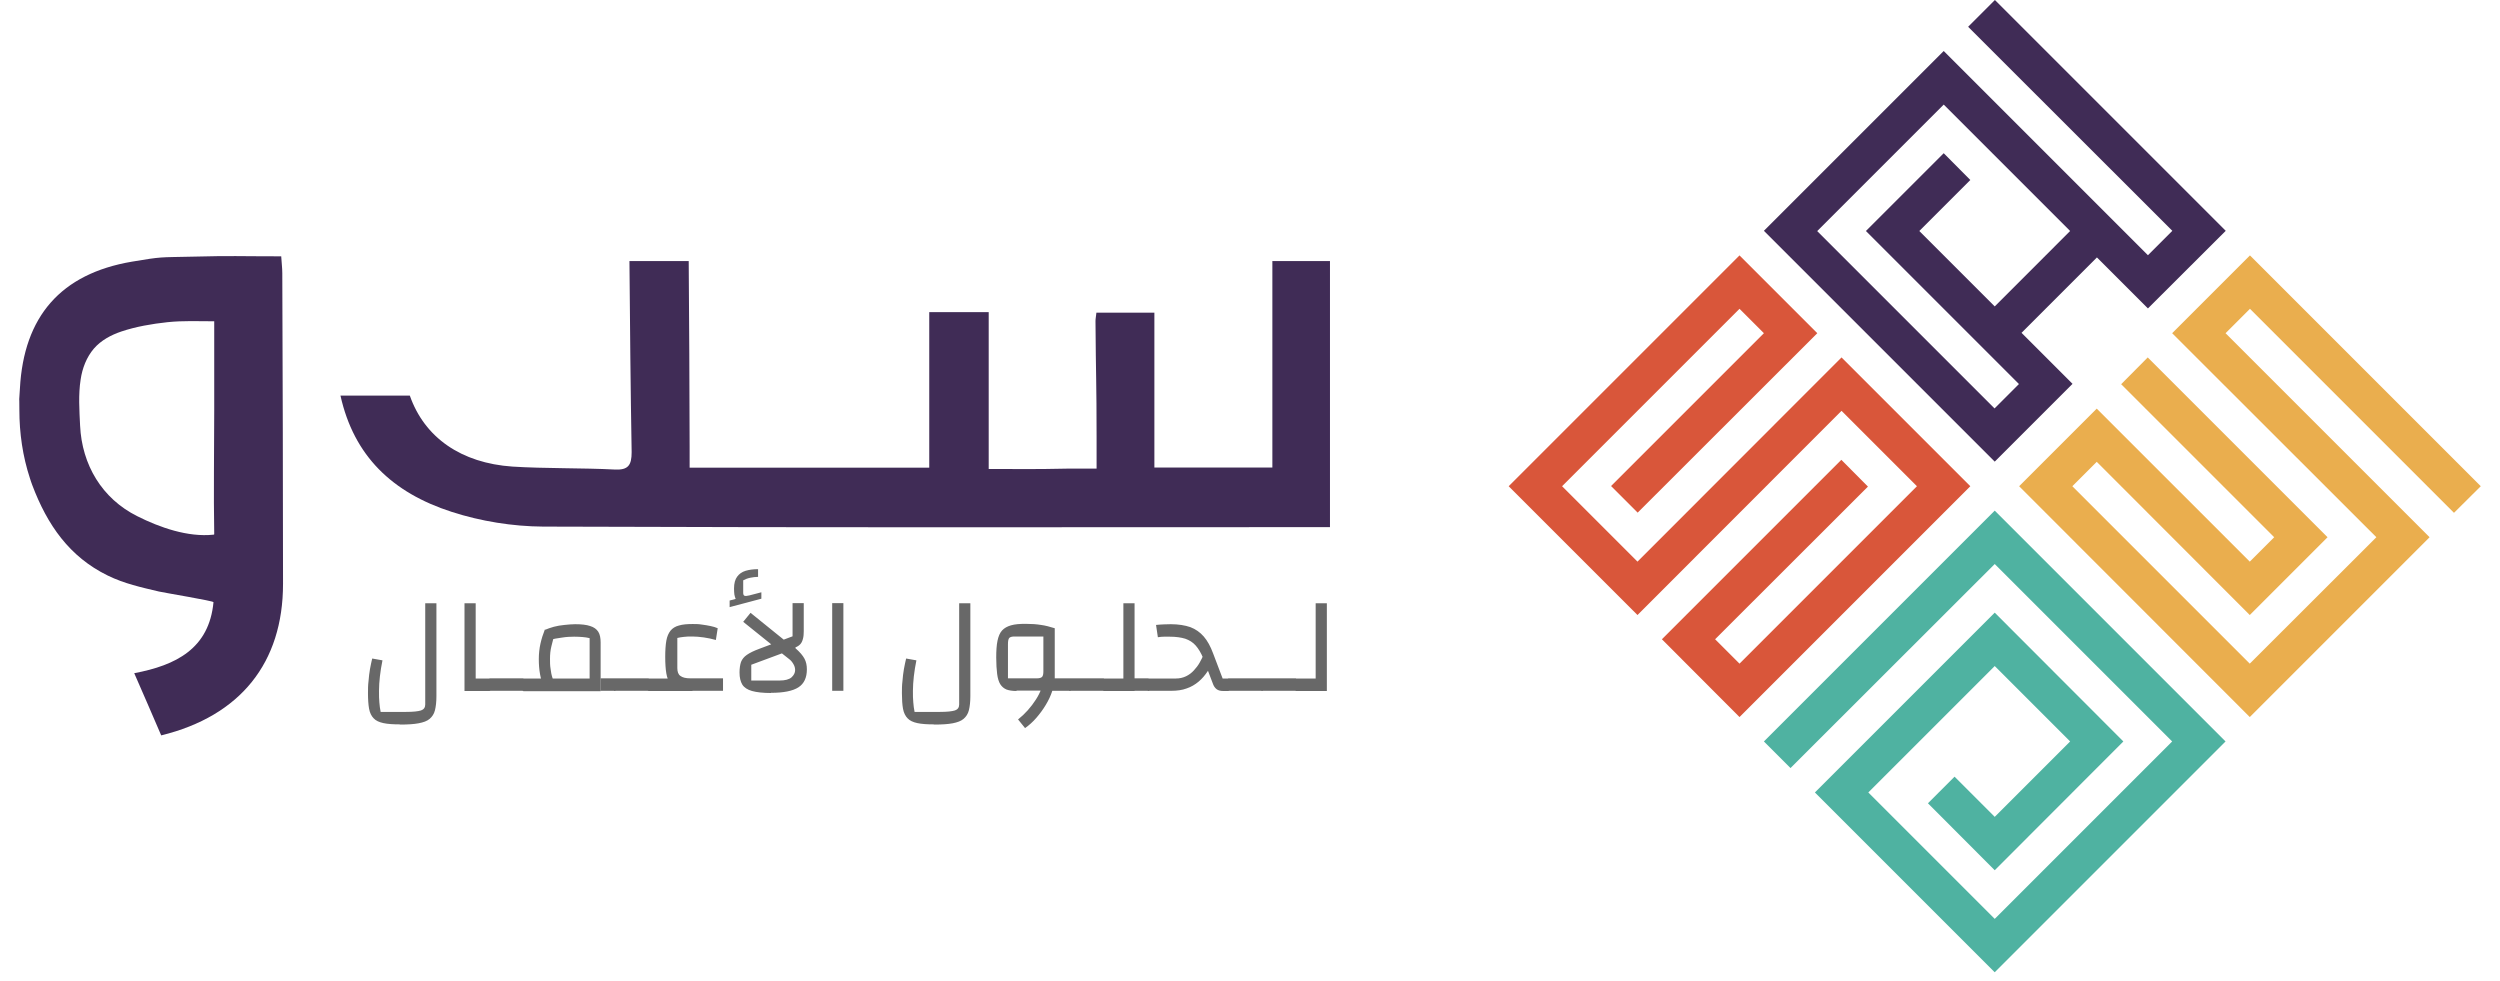 <svg width="260" height="102" viewBox="0 0 260 102" fill="none" xmlns="http://www.w3.org/2000/svg">
<path d="M191.518 37.172L170.299 58.41L162.456 50.567L180.909 32.115L183.446 34.653L167.551 50.548L170.318 53.315L188.999 34.653L180.909 26.562L156.903 50.567L170.299 63.963L191.518 42.725L199.361 50.567L180.909 69.02L178.371 66.482L194.266 50.606L191.499 47.82L172.837 66.482L180.909 74.573L204.914 50.567L191.518 37.172Z" fill="#D9563A"/>
<path d="M183.446 77.111L186.213 79.877L207.452 58.658L225.904 77.111L207.452 95.563L194.304 82.415L207.452 69.268L215.294 77.111L207.452 84.953L203.273 80.774L200.506 83.541L207.452 90.506L220.828 77.111L207.452 63.715L188.751 82.415L207.452 101.116L231.457 77.111L207.452 53.105L183.446 77.111Z" fill="#4FB2A1"/>
<path d="M255.214 53.334L258 50.567L233.995 26.562L225.904 34.653L247.142 55.872L233.976 69.02L215.523 50.567L218.061 48.029L233.976 63.963L242.066 55.872L223.366 37.172L220.599 39.958L236.514 55.872L233.976 58.41L218.061 42.496L209.99 50.567L233.976 74.573L252.676 55.872L231.457 34.653L233.995 32.115L255.214 53.334Z" fill="#EAAE4E"/>
<path d="M188.999 24.024L202.147 10.877L215.294 24.024L207.452 31.867L199.609 24.024L204.914 18.72L202.147 15.934L194.056 24.024L209.97 39.939L207.433 42.477L188.98 24.024H188.999ZM207.452 0.019L204.685 2.786L225.923 24.005L223.385 26.543L202.147 5.305L183.446 24.005L207.452 48.01L215.542 39.92L210.238 34.615L218.08 26.772L223.385 32.077L231.476 24.005L207.471 0L207.452 0.019Z" fill="#402C56"/>
<path d="M29.244 26.619C29.283 27.326 29.359 27.86 29.359 28.413C29.397 40.473 29.435 48.64 29.435 60.719C29.435 68.924 25.008 74.458 16.765 76.481C15.887 74.439 14.99 72.359 13.96 70.012C18.31 69.192 21.745 67.455 22.203 62.627C22.203 62.494 17.127 61.654 16.536 61.52C14.685 61.082 12.929 60.7 11.212 59.86C7.224 57.914 4.915 54.594 3.35 50.434C3.274 50.205 3.178 49.976 3.121 49.766C2.358 47.457 2.014 45.034 2.014 42.629C2.014 40.587 1.957 42.438 2.072 40.397C2.472 32.936 6.308 28.47 13.731 27.211C16.898 26.677 16.593 26.772 19.818 26.696C24.398 26.581 24.569 26.658 29.244 26.658M22.279 55.586C22.279 55.586 22.279 55.548 22.279 55.529C22.203 51.254 22.279 46.961 22.279 42.687V33.413C20.638 33.413 19.035 33.336 17.413 33.508C15.811 33.68 14.131 33.966 12.605 34.481C11.536 34.844 10.506 35.397 9.762 36.256C8.998 37.153 8.559 38.298 8.388 39.462C8.14 41.045 8.254 42.667 8.33 44.27C8.521 48.335 10.601 51.846 14.265 53.678C16.612 54.861 19.551 55.891 22.203 55.605C22.222 55.605 22.26 55.605 22.279 55.567" fill="#402C56"/>
<path d="M132.326 27.135V48.621H120.056V32.516H114.026C113.988 32.898 113.931 33.145 113.931 33.394C113.969 39.214 114.045 39.672 114.045 45.492V48.736H111.011C107.385 48.812 106.737 48.774 102.825 48.774V32.459H96.642V48.64H71.721C71.721 47.82 71.721 47.133 71.721 46.465C71.702 40.015 71.683 33.603 71.626 27.154H65.462C65.519 33.794 65.577 40.378 65.691 47.018C65.691 48.373 65.348 48.907 63.916 48.831C60.634 48.659 56.589 48.736 53.307 48.526C47.964 48.163 44.148 45.511 42.621 41.141H35.408C36.801 47.4 40.77 51.235 46.991 53.239C50.006 54.212 53.307 54.746 56.474 54.766C90.078 54.88 102.768 54.823 136.371 54.823H138.317V27.154H132.307L132.326 27.135Z" fill="#402C56"/>
<path d="M41.59 75.336C40.885 75.336 40.312 75.298 39.873 75.202C39.434 75.107 39.091 74.954 38.862 74.706C38.633 74.477 38.461 74.134 38.385 73.714C38.308 73.294 38.27 72.741 38.27 72.092C38.27 71.691 38.27 71.271 38.327 70.833C38.366 70.394 38.404 69.974 38.48 69.573C38.556 69.153 38.633 68.81 38.709 68.486L39.778 68.676C39.663 69.249 39.568 69.802 39.511 70.336C39.453 70.871 39.415 71.367 39.415 71.844C39.415 72.321 39.415 72.703 39.453 73.046C39.472 73.389 39.53 73.714 39.587 74.038H42.239C42.983 74.038 43.48 73.981 43.785 73.886C44.071 73.79 44.224 73.58 44.224 73.275V62.742H45.388V72.397C45.388 72.989 45.331 73.485 45.235 73.867C45.14 74.248 44.949 74.534 44.682 74.763C44.415 74.992 44.033 75.126 43.537 75.221C43.041 75.317 42.392 75.355 41.59 75.355M48.307 71.863V62.742H49.471V70.565H50.922V71.863H48.307ZM50.903 71.863C50.788 71.863 50.712 71.806 50.673 71.691C50.635 71.577 50.616 71.424 50.616 71.214C50.616 71.004 50.616 70.852 50.673 70.737C50.712 70.623 50.788 70.565 50.903 70.565V71.863ZM50.903 70.546H54.433V71.844H50.903V70.546ZM50.903 71.863V70.565C51.017 70.565 51.093 70.623 51.132 70.737C51.17 70.852 51.189 71.004 51.189 71.214C51.189 71.424 51.189 71.577 51.132 71.691C51.093 71.806 51.017 71.863 50.903 71.863ZM54.433 71.863C54.318 71.863 54.242 71.806 54.204 71.691C54.166 71.577 54.147 71.424 54.147 71.214C54.147 71.004 54.147 70.852 54.204 70.737C54.242 70.623 54.318 70.565 54.433 70.565V71.863ZM54.433 71.863V70.565C54.547 70.565 54.623 70.623 54.662 70.737C54.7 70.852 54.719 71.004 54.719 71.214C54.719 71.424 54.719 71.577 54.662 71.691C54.623 71.806 54.547 71.863 54.433 71.863ZM54.433 71.863V70.565H61.321V66.367C61.092 66.31 60.844 66.272 60.596 66.253C60.348 66.234 60.043 66.215 59.718 66.215C59.337 66.215 58.898 66.234 58.44 66.31C57.982 66.367 57.543 66.444 57.123 66.577L56.665 65.509C56.932 65.394 57.257 65.28 57.6 65.184C57.944 65.089 58.325 65.032 58.707 64.993C59.089 64.955 59.47 64.917 59.814 64.917C60.463 64.917 60.997 64.974 61.379 65.108C61.76 65.222 62.046 65.432 62.218 65.7C62.39 65.967 62.466 66.348 62.466 66.806V71.882H54.414L54.433 71.863ZM56.703 71.367C56.436 71.061 56.245 70.661 56.169 70.146C56.074 69.63 56.036 69.096 56.036 68.543C56.036 67.989 56.093 67.455 56.207 66.94C56.322 66.425 56.474 65.948 56.665 65.471L57.753 65.795C57.581 66.291 57.448 66.749 57.352 67.188C57.238 67.627 57.2 68.066 57.2 68.524C57.2 68.867 57.2 69.211 57.257 69.535C57.295 69.859 57.352 70.184 57.448 70.47C57.543 70.756 57.677 71.023 57.848 71.252L56.742 71.348L56.703 71.367ZM62.485 70.546H63.936V71.844H62.485V70.546ZM63.936 71.863C63.821 71.863 63.745 71.806 63.707 71.691C63.668 71.577 63.649 71.424 63.649 71.214C63.649 71.004 63.649 70.852 63.707 70.737C63.745 70.623 63.821 70.565 63.936 70.565V71.863ZM63.936 70.546H67.466V71.844H63.936V70.546ZM63.936 71.863V70.565C64.05 70.565 64.126 70.623 64.165 70.737C64.203 70.852 64.222 71.004 64.222 71.214C64.222 71.424 64.222 71.577 64.165 71.691C64.126 71.806 64.05 71.863 63.936 71.863ZM67.466 71.863C67.351 71.863 67.275 71.806 67.237 71.691C67.199 71.577 67.18 71.424 67.18 71.214C67.18 71.004 67.18 70.852 67.237 70.737C67.275 70.623 67.351 70.565 67.466 70.565V71.863ZM67.466 71.863V70.565C67.58 70.565 67.657 70.623 67.695 70.737C67.733 70.852 67.752 71.004 67.752 71.214C67.752 71.424 67.752 71.577 67.695 71.691C67.657 71.806 67.58 71.863 67.466 71.863ZM67.466 71.863V70.565H70.9L72.007 71.863H67.466ZM72.007 71.863C71.435 71.863 70.958 71.806 70.595 71.691C70.233 71.577 69.946 71.386 69.737 71.119C69.527 70.852 69.374 70.489 69.298 70.031C69.221 69.573 69.183 69.001 69.183 68.314C69.183 67.627 69.221 67.073 69.298 66.635C69.374 66.196 69.527 65.852 69.737 65.585C69.946 65.337 70.233 65.146 70.614 65.051C70.996 64.936 71.473 64.898 72.045 64.898C72.351 64.898 72.656 64.898 72.981 64.955C73.305 64.993 73.61 65.051 73.896 65.108C74.183 65.165 74.431 65.242 74.641 65.337L74.45 66.558C74.03 66.444 73.61 66.348 73.19 66.291C72.771 66.234 72.37 66.196 72.007 66.196C71.683 66.196 71.397 66.196 71.129 66.234C70.862 66.253 70.633 66.31 70.442 66.348V69.478C70.442 69.859 70.538 70.146 70.767 70.298C70.996 70.47 71.339 70.546 71.778 70.546H75.194V71.844H72.026L72.007 71.863ZM75.881 63.123V62.456L76.511 62.284C76.453 62.169 76.415 62.017 76.377 61.845C76.358 61.673 76.339 61.463 76.339 61.215C76.339 60.662 76.453 60.261 76.663 59.975C76.873 59.689 77.159 59.479 77.541 59.364C77.923 59.25 78.362 59.193 78.839 59.193V59.994C78.572 59.994 78.285 60.032 78.018 60.089C77.732 60.147 77.503 60.242 77.293 60.356V61.635C77.293 61.807 77.331 61.921 77.427 61.959C77.541 61.998 77.694 61.978 77.942 61.921L79.182 61.597V62.265L75.881 63.142V63.123ZM80.194 72.073C79.354 72.073 78.686 71.997 78.209 71.863C77.732 71.729 77.388 71.5 77.198 71.195C77.007 70.871 76.911 70.47 76.911 69.936C76.911 69.497 76.969 69.134 77.064 68.848C77.178 68.562 77.369 68.314 77.675 68.104C77.98 67.894 78.4 67.684 78.972 67.474L82.426 66.177V62.723H83.59V65.642C83.59 65.928 83.571 66.196 83.514 66.406C83.457 66.635 83.38 66.825 83.247 66.978C83.113 67.131 82.941 67.245 82.731 67.322V67.417C83.189 67.818 83.495 68.18 83.666 68.504C83.838 68.829 83.915 69.192 83.915 69.611C83.915 70.47 83.628 71.1 83.037 71.481C82.445 71.863 81.491 72.054 80.174 72.054M80.594 67.322L77.293 64.669L78.056 63.734L81.93 66.864L80.594 67.341V67.322ZM78.152 70.775H81.071C81.644 70.775 82.064 70.661 82.312 70.451C82.56 70.222 82.693 69.974 82.693 69.688C82.693 69.478 82.636 69.268 82.522 69.077C82.407 68.867 82.254 68.676 82.044 68.524L81.319 67.951L78.133 69.134V70.794L78.152 70.775ZM86.548 62.723H87.712V71.844H86.548V62.723ZM97.119 75.336C96.413 75.336 95.841 75.298 95.402 75.202C94.963 75.107 94.62 74.954 94.391 74.706C94.162 74.477 93.99 74.134 93.913 73.714C93.837 73.294 93.799 72.741 93.799 72.092C93.799 71.691 93.799 71.271 93.856 70.833C93.894 70.394 93.933 69.974 94.009 69.573C94.085 69.153 94.162 68.81 94.238 68.486L95.306 68.676C95.192 69.249 95.097 69.802 95.039 70.336C94.982 70.871 94.944 71.367 94.944 71.844C94.944 72.321 94.944 72.703 94.982 73.046C95.001 73.389 95.058 73.714 95.116 74.038H97.768C98.493 74.038 99.008 73.981 99.314 73.886C99.6 73.79 99.753 73.58 99.753 73.275V62.742H100.917V72.397C100.917 72.989 100.859 73.485 100.764 73.867C100.669 74.248 100.478 74.534 100.211 74.763C99.943 74.992 99.562 75.126 99.085 75.221C98.589 75.317 97.94 75.355 97.138 75.355M105.706 71.863C105.286 71.863 104.943 71.806 104.676 71.71C104.409 71.596 104.199 71.424 104.027 71.157C103.874 70.909 103.76 70.546 103.703 70.088C103.645 69.63 103.607 69.058 103.607 68.371C103.607 67.684 103.645 67.093 103.741 66.635C103.836 66.177 103.989 65.814 104.218 65.566C104.447 65.318 104.752 65.146 105.153 65.032C105.554 64.917 106.05 64.879 106.66 64.879C107.271 64.879 107.805 64.917 108.263 64.993C108.721 65.051 109.198 65.184 109.694 65.337V70.527L109.16 71.825H105.725L105.706 71.863ZM104.847 70.546H107.862C108.111 70.546 108.282 70.489 108.378 70.394C108.473 70.279 108.511 70.107 108.511 69.821V66.196H105.496C105.229 66.196 105.057 66.253 104.962 66.348C104.867 66.463 104.828 66.673 104.828 66.997V70.546H104.847ZM106.603 75.718L105.878 74.821C106.24 74.534 106.565 74.229 106.889 73.867C107.214 73.504 107.481 73.141 107.729 72.76C107.977 72.378 108.168 71.997 108.301 71.615C108.435 71.233 108.511 70.89 108.511 70.565H109.675C109.675 70.966 109.599 71.405 109.427 71.882C109.275 72.359 109.046 72.836 108.759 73.313C108.473 73.79 108.149 74.229 107.786 74.649C107.424 75.069 107.023 75.431 106.584 75.737M109.255 70.546H111.278V71.844H109.255V70.546ZM111.278 71.863C111.164 71.863 111.087 71.806 111.049 71.691C111.011 71.577 110.992 71.424 110.992 71.214C110.992 71.004 110.992 70.852 111.049 70.737C111.087 70.623 111.164 70.565 111.278 70.565V71.863ZM111.278 70.546H114.808V71.844H111.278V70.546ZM111.278 71.863V70.565C111.393 70.565 111.469 70.623 111.507 70.737C111.545 70.852 111.564 71.004 111.564 71.214C111.564 71.424 111.545 71.577 111.507 71.691C111.469 71.806 111.393 71.863 111.278 71.863ZM114.808 71.863C114.694 71.863 114.618 71.806 114.579 71.691C114.541 71.577 114.522 71.424 114.522 71.214C114.522 71.004 114.522 70.852 114.579 70.737C114.618 70.623 114.694 70.565 114.808 70.565V71.863ZM114.808 71.863V70.565C114.923 70.565 114.999 70.623 115.037 70.737C115.075 70.852 115.095 71.004 115.095 71.214C115.095 71.424 115.075 71.577 115.037 71.691C114.999 71.806 114.923 71.863 114.808 71.863ZM114.808 71.863V70.565H116.831V62.742H117.995V71.863H114.808ZM117.995 70.546H119.445V71.844H117.995V70.546ZM119.445 71.863C119.331 71.863 119.254 71.806 119.216 71.691C119.178 71.577 119.159 71.424 119.159 71.214C119.159 71.004 119.159 70.852 119.216 70.737C119.254 70.623 119.331 70.565 119.445 70.565V71.863ZM119.445 71.863V70.565C119.56 70.565 119.636 70.623 119.674 70.737C119.712 70.852 119.731 71.004 119.731 71.214C119.731 71.424 119.731 71.577 119.674 71.691C119.636 71.806 119.56 71.863 119.445 71.863ZM119.445 71.863V70.565H122.288C122.67 70.565 123.014 70.489 123.338 70.336C123.662 70.184 123.93 69.974 124.159 69.726C124.388 69.478 124.597 69.211 124.769 68.905C124.941 68.619 125.074 68.314 125.189 68.028L126.258 68.486C126.067 68.982 125.857 69.421 125.59 69.821C125.323 70.222 125.017 70.585 124.655 70.89C124.292 71.195 123.872 71.443 123.414 71.596C122.956 71.768 122.422 71.844 121.811 71.844H119.445V71.863ZM127.212 71.863C126.925 71.863 126.696 71.806 126.525 71.672C126.353 71.539 126.219 71.348 126.124 71.061L125.132 68.447C124.903 67.894 124.636 67.455 124.349 67.131C124.063 66.806 123.701 66.577 123.262 66.425C122.823 66.291 122.288 66.215 121.621 66.215C121.43 66.215 121.258 66.215 121.067 66.215C120.876 66.215 120.667 66.234 120.418 66.272L120.228 64.993C120.514 64.974 120.781 64.936 121.029 64.936C121.277 64.936 121.525 64.917 121.754 64.917C122.556 64.917 123.243 65.032 123.796 65.222C124.349 65.432 124.807 65.757 125.189 66.196C125.571 66.635 125.895 67.226 126.162 67.951L127.154 70.565H127.727V71.863H127.212ZM127.727 71.863C127.612 71.863 127.536 71.806 127.498 71.691C127.46 71.577 127.441 71.424 127.441 71.214C127.441 71.004 127.441 70.852 127.498 70.737C127.536 70.623 127.612 70.565 127.727 70.565V71.863ZM127.727 71.863V70.565C127.841 70.565 127.918 70.623 127.956 70.737C127.994 70.852 128.013 71.004 128.013 71.214C128.013 71.424 128.013 71.577 127.956 71.691C127.918 71.806 127.841 71.863 127.727 71.863ZM127.727 70.546H131.257V71.844H127.727V70.546ZM131.257 71.863C131.143 71.863 131.066 71.806 131.028 71.691C130.99 71.577 130.971 71.424 130.971 71.214C130.971 71.004 130.971 70.852 131.028 70.737C131.066 70.623 131.143 70.565 131.257 70.565V71.863ZM131.257 71.863V70.565C131.372 70.565 131.448 70.623 131.486 70.737C131.524 70.852 131.543 71.004 131.543 71.214C131.543 71.424 131.543 71.577 131.486 71.691C131.448 71.806 131.372 71.863 131.257 71.863ZM131.257 70.546H134.787V71.844H131.257V70.546ZM134.806 71.863C134.692 71.863 134.616 71.806 134.577 71.691C134.539 71.577 134.52 71.424 134.52 71.214C134.52 71.004 134.52 70.852 134.577 70.737C134.616 70.623 134.692 70.565 134.806 70.565V71.863ZM134.806 71.863V70.565H136.829V62.742H137.993V71.863H134.806ZM134.806 71.863V70.565C134.921 70.565 134.997 70.623 135.035 70.737C135.073 70.852 135.093 71.004 135.093 71.214C135.093 71.424 135.093 71.577 135.035 71.691C134.997 71.806 134.921 71.863 134.806 71.863Z" fill="#686868"/>
</svg>
